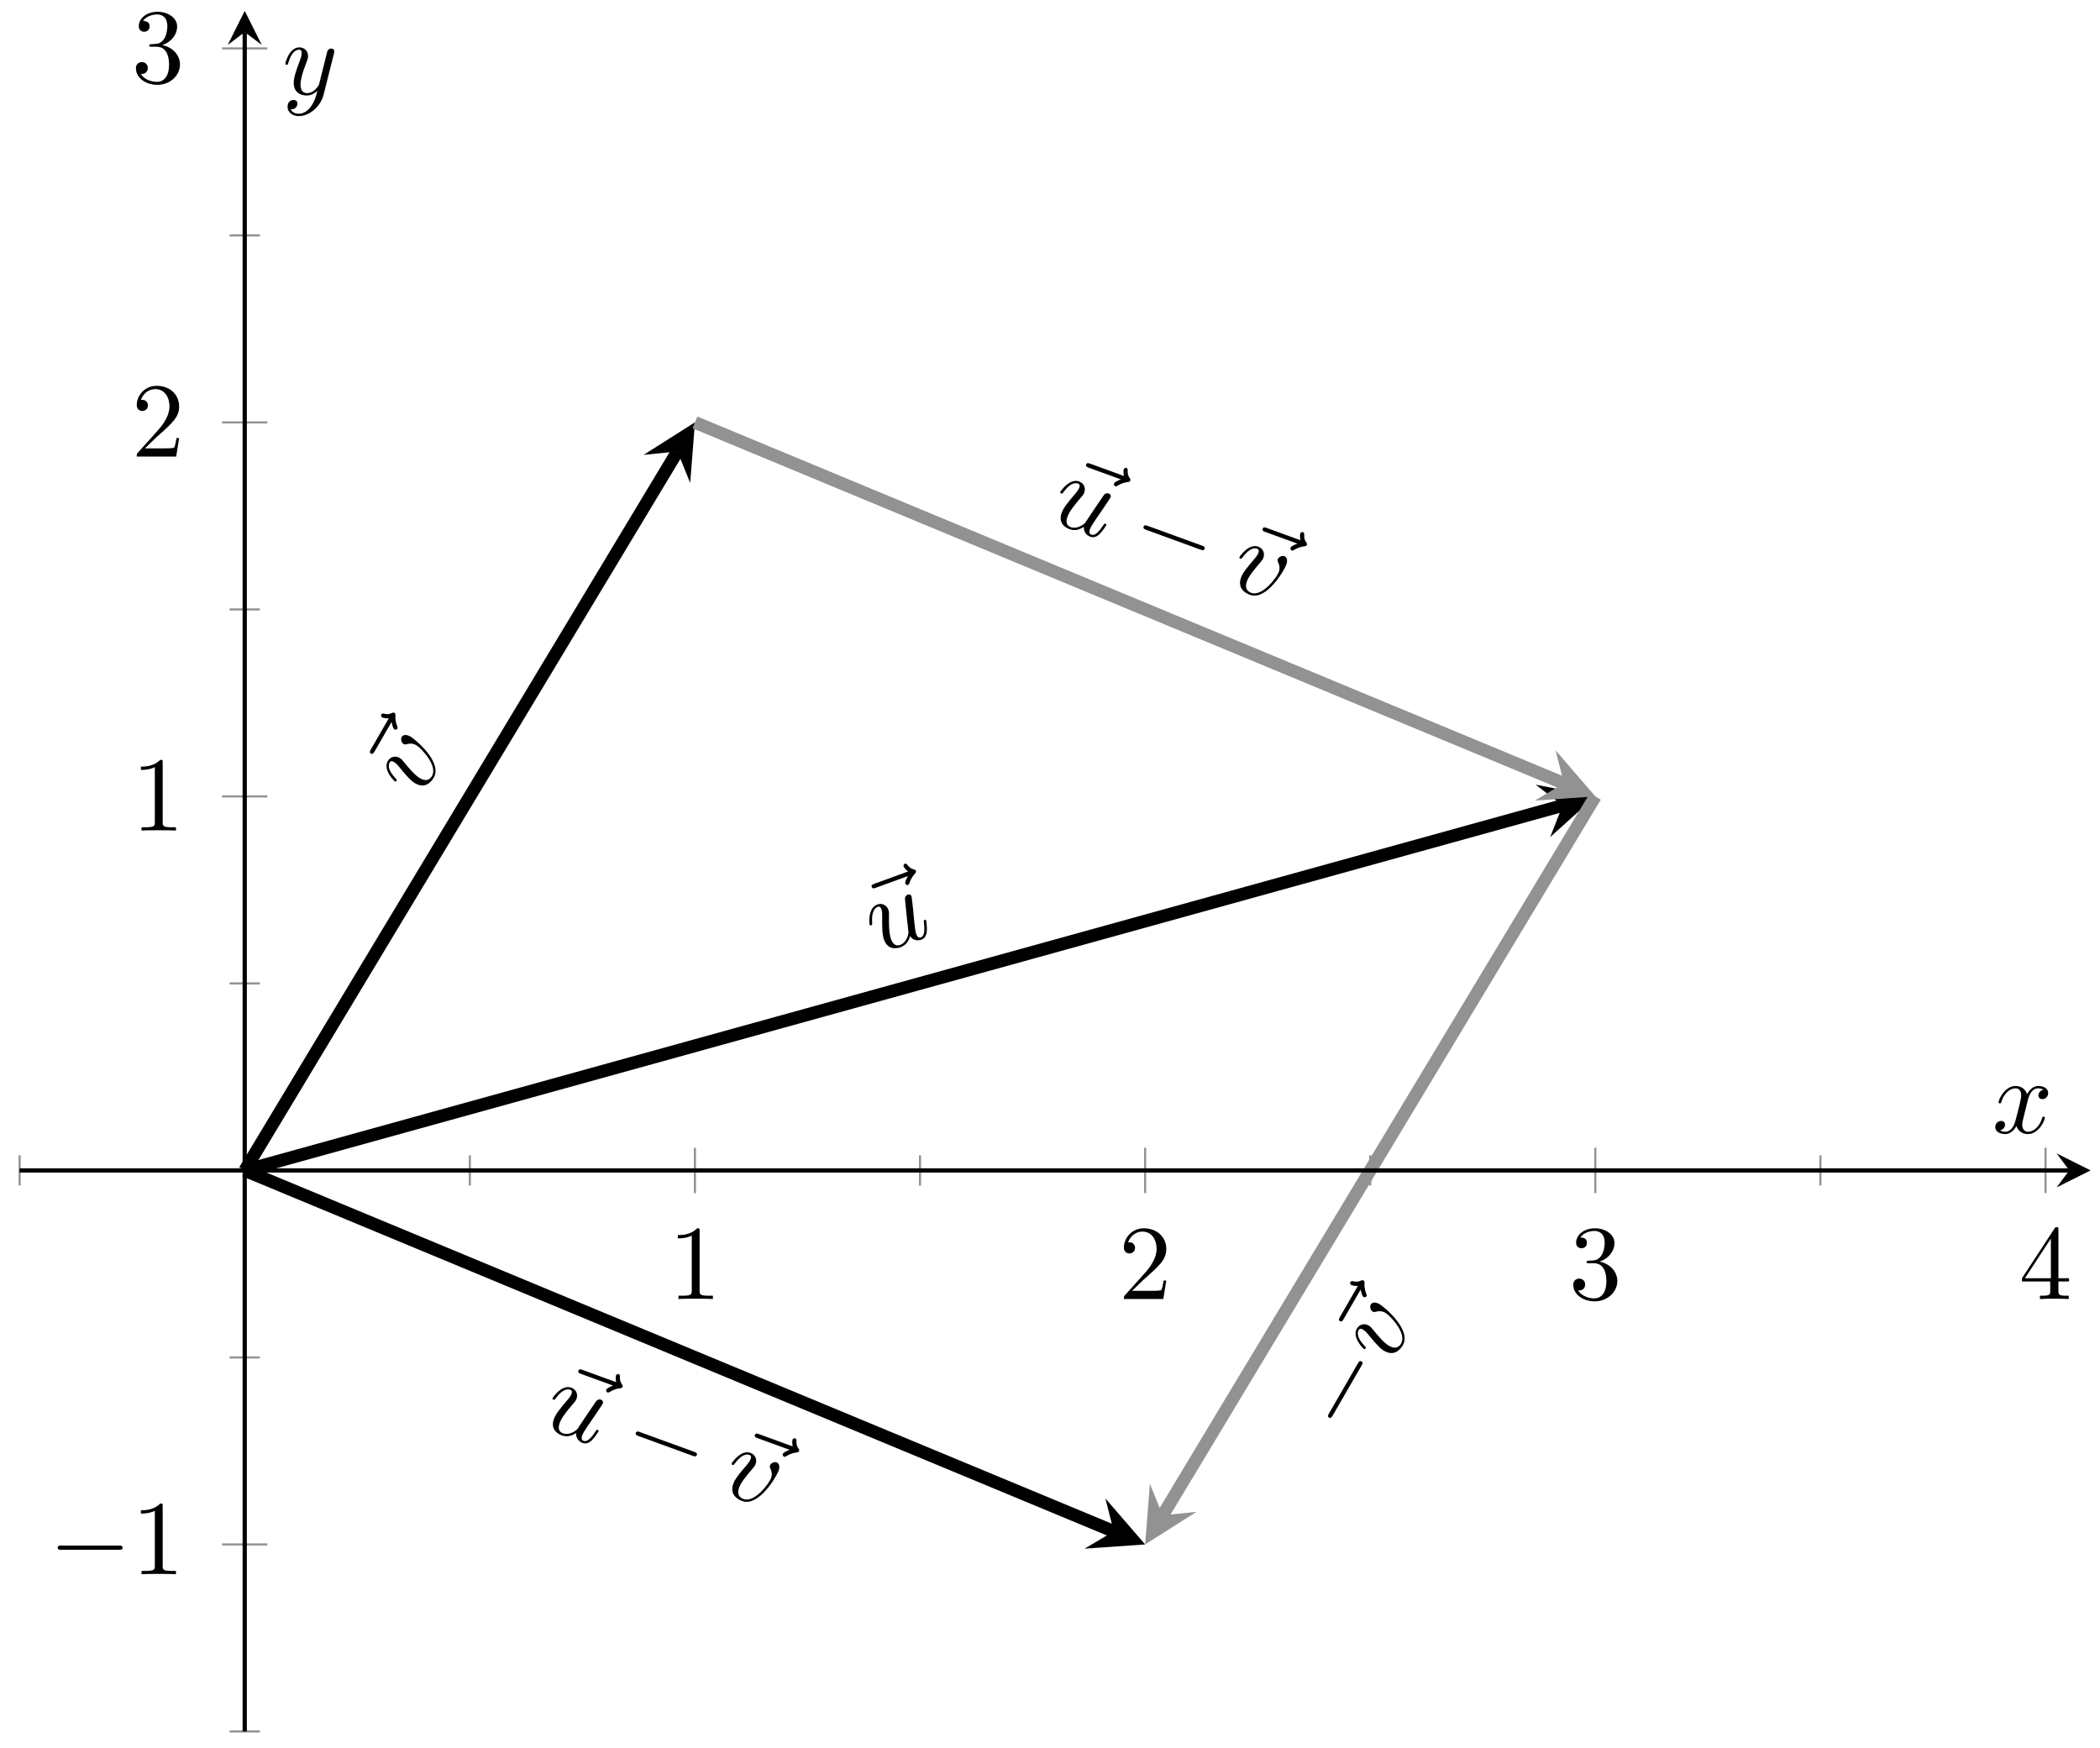 <svg xmlns="http://www.w3.org/2000/svg" xmlns:xlink="http://www.w3.org/1999/xlink" version="1.1" width="197" height="164" viewBox="0 0 197 164">
<defs>
<clipPath id="clip_1">
<path transform="matrix(1,0,0,-1,1.842,162.429)" d="M0 0H194.27V161.396H0Z"/>
</clipPath>
<path id="font_2_5" d="M.537 .595C.523 .582 .49 .554 .49 .536 .49 .526 .5 .516 .51 .516 .519 .516 .524 .523 .529 .529 .541 .544 .564 .572 .608 .594 .615 .598 .625 .603 .625 .615 .625 .625 .618 .63 .611 .635 .589 .65 .578 .668 .57 .692 .568 .701 .564 .714 .55 .714 .536 .714 .53 .701 .53 .693 .53 .688 .538 .656 .554 .635H.217C.2 .635 .182 .635 .182 .615 .182 .595 .2 .595 .217 .595H.537Z"/>
<path id="font_2_1" d="M.35 .056C.361 .015 .396-.011 .439-.011 .474-.011 .497 .012 .513 .044 .53 .08 .543 .141 .543 .143 .543 .153 .534 .153 .531 .153 .521 .153 .52 .149 .517 .135 .503 .079 .484 .011 .442 .011 .421 .011 .411 .024 .411 .057 .411 .079 .423 .126 .431 .161L.459 .269C.462 .284 .472 .322 .476 .337 .481 .36 .491 .398 .491 .404 .491 .422 .477 .431 .462 .431 .457 .431 .431 .43 .423 .396 .404 .323 .36 .148 .348 .095 .347 .091 .307 .011 .234 .011 .182 .011 .172 .056 .172 .093 .172 .149 .2 .228 .226 .297 .238 .327 .243 .341 .243 .36 .243 .405 .211 .442 .161 .442 .066 .442 .029 .297 .029 .288 .029 .278 .039 .278 .041 .278 .051 .278 .052 .28 .057 .296 .082 .383 .12 .42 .158 .42 .167 .42 .183 .419 .183 .387 .183 .363 .172 .334 .166 .319 .129 .22 .108 .158 .108 .109 .108 .014 .177-.011 .231-.011 .297-.011 .333 .034 .35 .056Z"/>
<path id="font_2_2" d="M.468 .372C.468 .426 .442 .442 .424 .442 .399 .442 .375 .416 .375 .394 .375 .381 .38 .375 .391 .364 .412 .344 .425 .318 .425 .282 .425 .24 .364 .011 .247 .011 .196 .011 .173 .046 .173 .098 .173 .154 .2 .227 .231 .31 .238 .327 .243 .341 .243 .36 .243 .405 .211 .442 .161 .442 .067 .442 .029 .297 .029 .288 .029 .278 .039 .278 .041 .278 .051 .278 .052 .28 .057 .296 .086 .397 .129 .42 .158 .42 .166 .42 .183 .42 .183 .388 .183 .363 .173 .336 .166 .318 .122 .202 .109 .156 .109 .113 .109 .005 .197-.011 .243-.011 .411-.011 .468 .32 .468 .372Z"/>
<path id="font_3_1" d="M.659 .23C.676 .23 .694 .23 .694 .25 .694 .27 .676 .27 .659 .27H.118C.101 .27 .083 .27 .083 .25 .083 .23 .101 .23 .118 .23H.659Z"/>
<path id="font_4_1" d="M.294 .64C.294 .664 .294 .666 .271 .666 .209 .602 .121 .602 .089 .602V.571C.109 .571 .168 .571 .22 .597V.079C.22 .043 .217 .031 .127 .031H.095V0C.13 .003 .217 .003 .257 .003 .297 .003 .384 .003 .419 0V.031H.387C.297 .031 .294 .042 .294 .079V.64Z"/>
<path id="font_4_2" d="M.127 .077 .233 .18C.389 .318 .449 .372 .449 .472 .449 .586 .359 .666 .237 .666 .124 .666 .05 .574 .05 .485 .05 .429 .1 .429 .103 .429 .12 .429 .155 .441 .155 .482 .155 .508 .137 .534 .102 .534 .094 .534 .092 .534 .089 .533 .112 .598 .166 .635 .224 .635 .315 .635 .358 .554 .358 .472 .358 .392 .308 .313 .253 .251L.061 .037C.05 .026 .05 .024 .05 0H.421L.449 .174H.424C.419 .144 .412 .1 .402 .085 .395 .077 .329 .077 .307 .077H.127Z"/>
<path id="font_4_3" d="M.29 .352C.372 .379 .43 .449 .43 .528 .43 .61 .342 .666 .246 .666 .145 .666 .069 .606 .069 .53 .069 .497 .091 .478 .12 .478 .151 .478 .171 .5 .171 .529 .171 .579 .124 .579 .109 .579 .14 .628 .206 .641 .242 .641 .283 .641 .338 .619 .338 .529 .338 .517 .336 .459 .31 .415 .28 .367 .246 .364 .221 .363 .213 .362 .189 .36 .182 .36 .174 .359 .167 .358 .167 .348 .167 .337 .174 .337 .191 .337H.235C.317 .337 .354 .269 .354 .17 .354 .034 .285 .006 .241 .006 .198 .006 .123 .022 .088 .081 .123 .076 .154 .098 .154 .136 .154 .172 .127 .192 .098 .192 .074 .192 .042 .178 .042 .134 .042 .043 .135-.022 .244-.022 .366-.022 .457 .068 .457 .17 .457 .253 .394 .331 .29 .352Z"/>
<path id="font_4_4" d="M.294 .165V.078C.294 .042 .292 .031 .218 .031H.197V0C.238 .003 .29 .003 .332 .003 .374 .003 .427 .003 .468 0V.031H.447C.373 .031 .371 .042 .371 .078V.165H.471V.196H.371V.651C.371 .671 .371 .677 .355 .677 .346 .677 .343 .677 .335 .665L.028 .196V.165H.294M.3 .196H.056L.3 .569V.196Z"/>
<path id="font_2_3" d="M.334 .302C.34 .328 .363 .42 .433 .42 .438 .42 .462 .42 .483 .407 .455 .402 .435 .377 .435 .353 .435 .337 .446 .318 .473 .318 .495 .318 .527 .336 .527 .376 .527 .428 .468 .442 .434 .442 .376 .442 .341 .389 .329 .366 .304 .432 .25 .442 .221 .442 .117 .442 .06 .313 .06 .288 .06 .278 .07 .278 .072 .278 .08 .278 .083 .28 .085 .289 .119 .395 .185 .42 .219 .42 .238 .42 .273 .411 .273 .353 .273 .322 .256 .255 .219 .115 .203 .053 .168 .011 .124 .011 .118 .011 .095 .011 .074 .024 .099 .029 .121 .05 .121 .078 .121 .105 .099 .113 .084 .113 .054 .113 .029 .087 .029 .055 .029 .009 .079-.011 .123-.011 .189-.011 .225 .059 .228 .065 .24 .028 .276-.011 .336-.011 .439-.011 .496 .118 .496 .143 .496 .153 .487 .153 .484 .153 .475 .153 .473 .149 .471 .142 .438 .035 .37 .011 .338 .011 .299 .011 .283 .043 .283 .077 .283 .099 .289 .121 .3 .165L.334 .302Z"/>
<path id="font_2_4" d="M.486 .381C.49 .395 .49 .397 .49 .404 .49 .422 .476 .431 .461 .431 .451 .431 .435 .425 .426 .41 .424 .405 .416 .374 .412 .356 .405 .33 .398 .303 .392 .276L.347 .096C.343 .081 .3 .011 .234 .011 .183 .011 .172 .055 .172 .092 .172 .138 .189 .2 .223 .288 .239 .329 .243 .34 .243 .36 .243 .405 .211 .442 .161 .442 .066 .442 .029 .297 .029 .288 .029 .278 .039 .278 .041 .278 .051 .278 .052 .28 .057 .296 .084 .39 .124 .42 .158 .42 .166 .42 .183 .42 .183 .388 .183 .363 .173 .337 .166 .318 .126 .212 .108 .155 .108 .108 .108 .019 .171-.011 .23-.011 .269-.011 .303 .006 .331 .034 .318-.018 .306-.067 .266-.12 .24-.154 .202-.183 .156-.183 .142-.183 .097-.18 .08-.141 .096-.141 .109-.141 .123-.129 .133-.12 .143-.107 .143-.088 .143-.057 .116-.053 .106-.053 .083-.053 .05-.069 .05-.118 .05-.168 .094-.205 .156-.205 .259-.205 .362-.114 .39-.001L.486 .381Z"/>
</defs>
<g clip-path="url(#clip_1)">
<path transform="matrix(1,0,0,-1,1.842,162.429)" stroke-width="1.196" stroke-linecap="butt" stroke-miterlimit="10" stroke-linejoin="miter" fill="none" stroke="#000000" d="M21.116 52.629 144.742 86.865"/>
<path transform="matrix(.964,-.267,-.267,-.964,146.587,75.558)" d="M3.188 0-1.913 2.55 0 0-1.913-2.55"/>
<use data-text="&#x20d7;" xlink:href="#font_2_5" transform="matrix(9.362,-3.408,-3.408,-9.363,82.168,89.588)"/>
<use data-text="u" xlink:href="#font_2_1" transform="matrix(9.362,-3.408,-3.408,-9.363,82.29,89.544)"/>
<path transform="matrix(1,0,0,-1,1.842,162.429)" stroke-width="1.196" stroke-linecap="butt" stroke-miterlimit="10" stroke-linejoin="miter" fill="none" stroke="#000000" d="M21.116 52.629 61.705 120.07"/>
<path transform="matrix(.516,-.857,-.857,-.516,63.549,42.349)" d="M3.188 0-1.913 2.55 0 0-1.913-2.55"/>
<use data-text="&#x20d7;" xlink:href="#font_2_5" transform="matrix(4.981,-8.629,-8.628,-4.982,39.193,75.328)"/>
<use data-text="v" xlink:href="#font_2_2" transform="matrix(4.981,-8.629,-8.628,-4.982,39.387,74.992)"/>
<path transform="matrix(1,0,0,-1,1.842,162.429)" stroke-width="1.196" stroke-linecap="butt" stroke-miterlimit="10" stroke-linejoin="miter" fill="none" stroke="#000000" d="M21.116 52.629 102.638 18.766"/>
<path transform="matrix(.923,.384,.384,-.924,104.482,143.662)" d="M3.188 0-1.913 2.55 0 0-1.913-2.55"/>
<use data-text="&#x20d7;" xlink:href="#font_2_5" transform="matrix(9.362,3.408,3.408,-9.363,50.458,133.723)"/>
<use data-text="u" xlink:href="#font_2_1" transform="matrix(9.362,3.408,3.408,-9.363,50.58,133.767)"/>
<use data-text="&#x2212;" xlink:href="#font_3_1" transform="matrix(9.362,3.408,3.408,-9.363,58.019,136.475)"/>
<use data-text="&#x20d7;" xlink:href="#font_2_5" transform="matrix(9.362,3.408,3.408,-9.363,67.018,139.75)"/>
<use data-text="v" xlink:href="#font_2_2" transform="matrix(9.362,3.408,3.408,-9.363,67.383,139.883)"/>
<path transform="matrix(1,0,0,-1,1.842,162.429)" stroke-width="1.196" stroke-linecap="butt" stroke-miterlimit="10" stroke-linejoin="miter" fill="none" stroke="#929292" d="M147.814 87.715 107.225 20.274"/>
<path transform="matrix(-.516,.857,.857,.516,109.07,142.153)" d="M3.188 0-1.913 2.55 0 0-1.913-2.55" fill="#929292"/>
<use data-text="&#x2212;" xlink:href="#font_3_1" transform="matrix(4.981,-8.629,-8.628,-4.982,126.42,134.951)"/>
<use data-text="&#x20d7;" xlink:href="#font_2_5" transform="matrix(4.981,-8.629,-8.628,-4.982,130.101,128.575)"/>
<use data-text="v" xlink:href="#font_2_2" transform="matrix(4.981,-8.629,-8.628,-4.982,130.295,128.238)"/>
<path transform="matrix(1,0,0,-1,1.842,162.429)" stroke-width="1.196" stroke-linecap="butt" stroke-miterlimit="10" stroke-linejoin="miter" fill="none" stroke="#929292" d="M63.349 122.802 144.87 88.938"/>
<path transform="matrix(.923,.384,.384,-.924,146.715,73.484)" d="M3.188 0-1.913 2.55 0 0-1.913-2.55" fill="#929292"/>
<use data-text="&#x20d7;" xlink:href="#font_2_5" transform="matrix(9.362,3.408,3.408,-9.363,98.091,48.711)"/>
<use data-text="u" xlink:href="#font_2_1" transform="matrix(9.362,3.408,3.408,-9.363,98.213,48.755)"/>
<use data-text="&#x2212;" xlink:href="#font_3_1" transform="matrix(9.362,3.408,3.408,-9.363,105.652,51.463)"/>
<use data-text="&#x20d7;" xlink:href="#font_2_5" transform="matrix(9.362,3.408,3.408,-9.363,114.651,54.739)"/>
<use data-text="v" xlink:href="#font_2_2" transform="matrix(9.362,3.408,3.408,-9.363,115.016,54.871)"/>
</g>
<path transform="matrix(1,0,0,-1,1.842,162.429)" stroke-width=".199" stroke-linecap="butt" stroke-miterlimit="10" stroke-linejoin="miter" fill="none" stroke="#929292" d="M0 51.212V54.047M42.233 51.212V54.047M84.465 51.212V54.047M126.698 51.212V54.047M168.93 51.212V54.047"/>
<path transform="matrix(1,0,0,-1,1.842,162.429)" stroke-width=".199" stroke-linecap="butt" stroke-miterlimit="10" stroke-linejoin="miter" fill="none" stroke="#929292" d="M63.349 50.503V54.755M105.582 50.503V54.755M147.814 50.503V54.755M190.047 50.503V54.755"/>
<path transform="matrix(1,0,0,-1,1.842,162.429)" stroke-width=".199" stroke-linecap="butt" stroke-miterlimit="10" stroke-linejoin="miter" fill="none" stroke="#929292" d="M19.699 0H22.534M19.699 35.086H22.534M19.699 70.172H22.534M19.699 105.258H22.534M19.699 140.345H22.534"/>
<path transform="matrix(1,0,0,-1,1.842,162.429)" stroke-width=".199" stroke-linecap="butt" stroke-miterlimit="10" stroke-linejoin="miter" fill="none" stroke="#929292" d="M18.99 17.543H23.242M18.99 87.715H23.242M18.99 122.802H23.242M18.99 157.888H23.242"/>
<path transform="matrix(1,0,0,-1,1.842,162.429)" stroke-width=".399" stroke-linecap="butt" stroke-miterlimit="10" stroke-linejoin="miter" fill="none" stroke="#000000" d="M0 52.629H192.278"/>
<path transform="matrix(1,0,0,-1,194.124,109.796)" d="M1.993 0-1.196 1.594 0 0-1.196-1.594"/>
<path transform="matrix(1,0,0,-1,1.842,162.429)" stroke-width=".399" stroke-linecap="butt" stroke-miterlimit="10" stroke-linejoin="miter" fill="none" stroke="#000000" d="M21.116 0V159.404"/>
<path transform="matrix(0,-1,-1,-0,22.959,3.013)" d="M1.993 0-1.196 1.594 0 0-1.196-1.594"/>
<use data-text="1" xlink:href="#font_4_1" transform="matrix(9.963,0,0,-9.963,62.702,121.863)"/>
<use data-text="2" xlink:href="#font_4_2" transform="matrix(9.963,0,0,-9.963,104.935,121.863)"/>
<use data-text="3" xlink:href="#font_4_3" transform="matrix(9.963,0,0,-9.963,147.168,121.863)"/>
<use data-text="4" xlink:href="#font_4_4" transform="matrix(9.963,0,0,-9.963,189.402,121.863)"/>
<use data-text="&#x2212;" xlink:href="#font_3_1" transform="matrix(9.963,0,0,-9.963,4.582,147.68)"/>
<use data-text="1" xlink:href="#font_4_1" transform="matrix(9.963,0,0,-9.963,12.332,147.68)"/>
<use data-text="1" xlink:href="#font_4_1" transform="matrix(9.963,0,0,-9.963,12.332,77.917)"/>
<use data-text="2" xlink:href="#font_4_2" transform="matrix(9.963,0,0,-9.963,12.332,42.829)"/>
<use data-text="3" xlink:href="#font_4_3" transform="matrix(9.963,0,0,-9.963,12.332,7.739)"/>
<use data-text="x" xlink:href="#font_2_3" transform="matrix(9.963,0,0,-9.963,186.886,106.281)"/>
<use data-text="y" xlink:href="#font_2_4" transform="matrix(9.963,0,0,-9.963,26.478,8.847)"/>
</svg>
